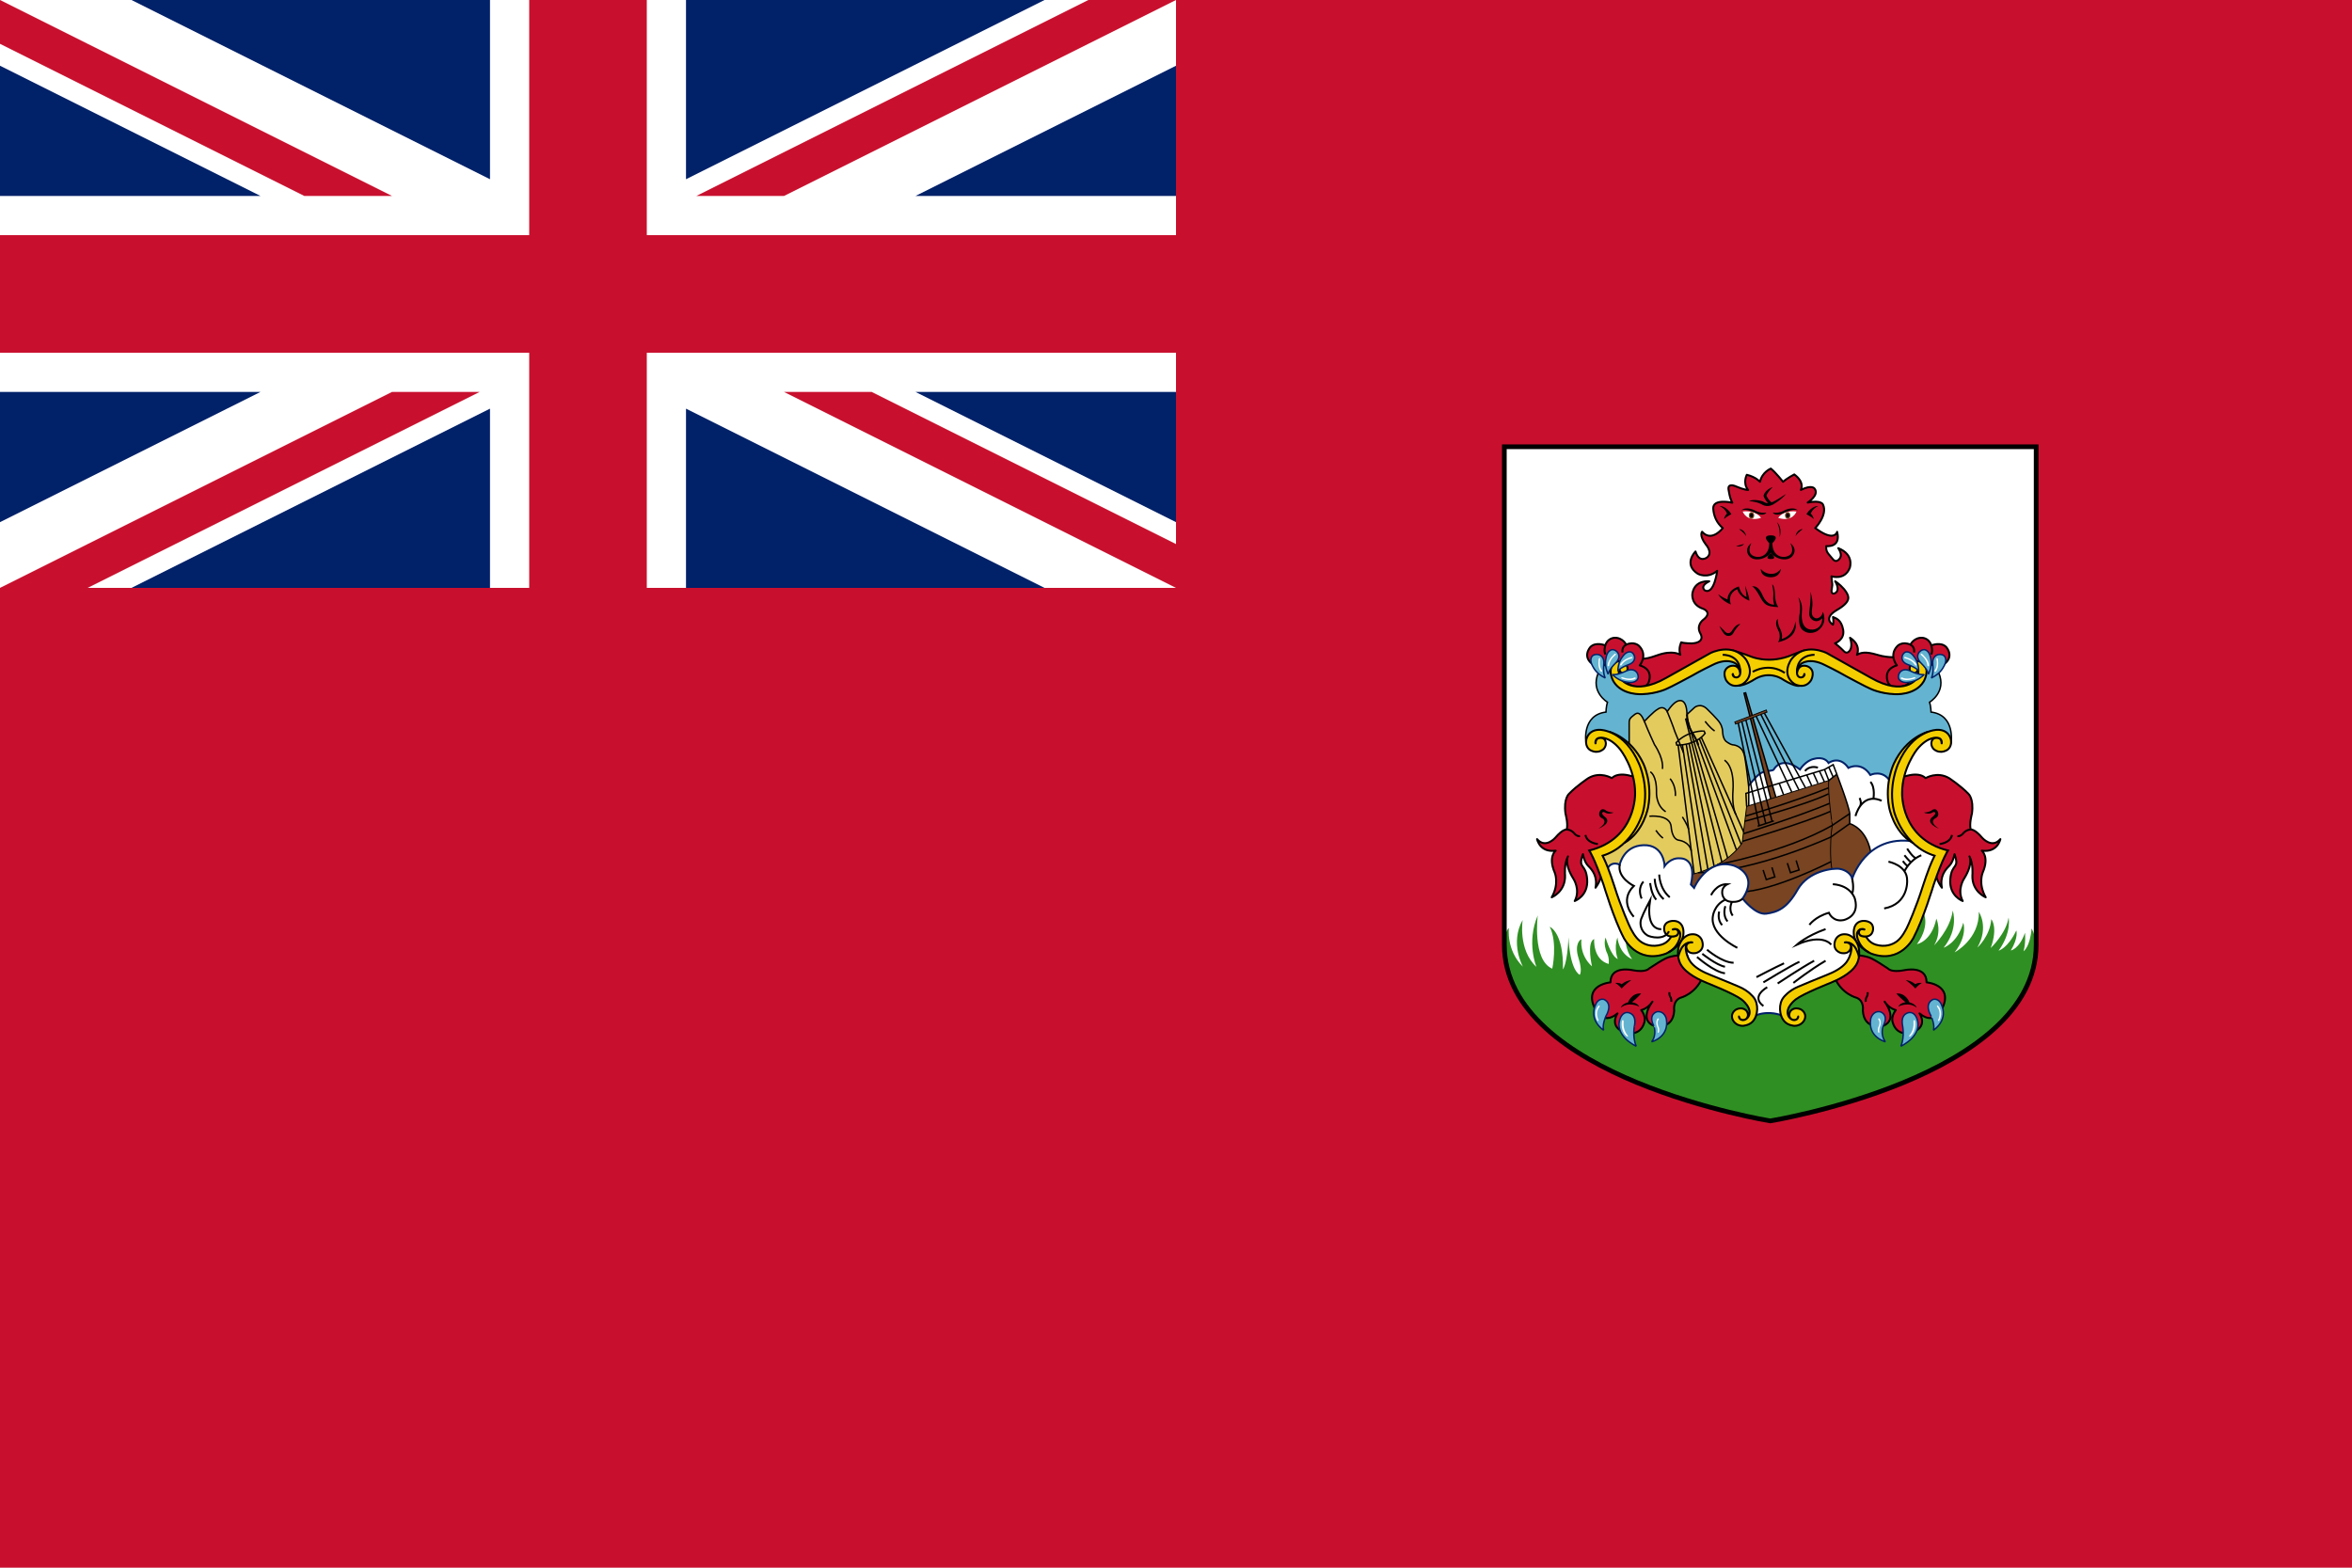 <svg xmlns="http://www.w3.org/2000/svg" width="450px" height="300px" viewBox="0 0 450 300">
  <path fill="#C8102E" d="M0,0h450v300H0V0z" />
  <path fill="#012169" d="M0,0h225v112.5H0V0z" />
  <path fill="#FFFFFF" d="M225,37.5h-49.843L225,12.578V0h-25.157L131.25,34.297V0h-37.5v34.297L25.157,0H0v12.578L49.843,37.5H0V75h49.843L0,99.922V112.5l0,0h25.156L93.75,78.203V112.5h37.5V78.203l68.594,34.297H225V99.922L175.157,75H225V37.5z" />
  <path fill="#C8102E" d="M91.77,75l-75,37.5H0l0,0L75,75H91.77z M58.23,37.5H75L0,0v8.385L58.23,37.5z M123.75,112.5v-45H225V45H123.75V0h-22.5v45H0v22.5h101.25v45H123.75z M225,0h-16.77l-75,37.5H150L225,0z M166.77,75H150l75,37.5v-8.385L166.77,75z" />
  <g>
    <path fill="#FFFFFF" d="M389.412,85.499v95.282c0,25.451-50.878,33.72-50.878,33.72s-50.878-8.269-50.878-33.72V85.499H389.412z" />
    <path fill="#2F8F22" d="M389.412,180.78c0,25.451-50.878,33.72-50.878,33.72s-50.878-8.269-50.878-33.72c0,0,0-2.05,1.035-3.215c0,0-0.561,4.233,2.691,7.435c0,0-2.551-4.517-0.056-8.955c0,0-0.925,5.711,2.635,8.991c0,0-1.962-4.665,0.252-9.867c0,0-1.093,8.51,2.776,10.206c0,0,1.065-4.891-0.477-8.029c0,0,2.664,1.074,2.523,8.171c0,0,0.841-1.046,1.065-6.164c0,0,0.112,5.852,2.131,7.209c0,0,0.617-0.594-0.224-3.251c-0.841-2.658,0.365-3.591,0.561-3.534c0,0-0.442,2.94,2.022,5.146c0,0-1.068-4.608,0.418-5.23c0,0-0.308,3.902,2.776,4.778c0,0,0.224-1.131-0.449-2.403c0,0-0.589-1.509-0.14-2.663c0,0,0.981,3.539,2.327,4.133c0,0-0.813-2.074-0.056-4.133c0,0,0.168,2.946,2.803,4.161c0,0-1.736-2.28-1.05-4.788l16.947,0.829l8.775,0.418l26.326-1.86l4.542-3.902c0,0,1.794,2.488-1.037,6.418c0,0,2.803-0.509,3.701-4.891c0,0,1.149,2.431-0.421,5.117c0,0,3.112-3.11,3.56-6.644c0,0,1.206,3.421-1.738,7.096c0,0,2.635-0.877,3.757-4.778c0,0,0.897,2.35-1.654,5.67c0,0,4.766-2.532,4.626-7.762c0,0,1.99,2.884-0.28,6.842c0,0,2.439-2.177,2.664-5.428c0,0,1.346,1.47-0.112,5.513c0,0,2.972-2.799,3.42-5.824c0,0,0.645,2.799-1.907,6.333c0,0,1.738-0.424,3.393-3.873c0,0,0.449,1.357-1.065,3.845c0,0,1.626-0.283,2.719-3.393c0,0,0.196,1.866-0.28,3.534c0,0,1.262-0.82,1.542-4.354c0,0,0.705,1.159,0.717,2.601C389.425,181.727,389.413,180.78,389.412,180.78L389.412,180.78z" />
    <path fill="#C8102E" stroke="#000000" stroke-width="0.374" stroke-linejoin="round" d="M363.213,125.7c0,0-1.768,0.301-4.039-0.391c-2.271-0.692-3.189-0.411-3.893,0c0,0,0.922-1.825-1.321-3.266c0,0,0.729,1.842-0.28,2.703c0,0-0.449,0.422-0.981-0.214c0,0-0.785-0.806-1.612-1.428c0,0,1.907-0.664,1.556-2.601c-0.351-1.937-1.388-2.191-1.948-2.431c0,0,0.196,0.877,0,1.47c0,0-2.074-1.159,0.743-2.799c2.817-1.64,2.299-2.601,1.794-3.435c-0.504-0.834-1.584-1.753-2.117-2.078c0,0,0.561,0.877,0.463,1.626s-1.374,1.23-1.121-0.085c0.252-1.315-0.014-1.089-0.042-2.488c0,0,2.509,0.848,3.491-1.598c0,0,0.967-2.53-2.201-3.789c0,0,0.771,1.032,0.392,1.809c0,0-0.673,1.272-1.472,0.24c-0.799-1.032-1.304-1.23-1.22-2.446c0,0,2.874,0.396,2.089-2.728c0,0-0.463,2.078-4.191-0.721c0,0,2.425-2.488,1.486-4.496c0,0-0.294-0.919-2.93-0.382c0,0,2.285-1.442,1.318-2.672c0,0-0.491-0.82-2.621,0.254c0,0,0.827-1.428-1.262-2.969c0,0-1.402,0.735-2.145,1.413c0,0-1.43-1.809-2.341-2.53c0,0-1.654,0.636-2.074,2.53c0,0-0.771-0.919-2.523-1.343c0,0-0.841,1.555,0.252,2.912c0,0-0.813-0.028-2.299-0.679c0,0-1.696-0.806-1.444,0.65c0.252,1.456,0.378,1.781,0.715,2.46c0,0-3.806-0.884-3.645,1.173c0.112,1.428,0.645,2.658,1.822,3.69c0,0-2.131,2.785-3.953,0.693c0,0-0.631,0.679,0.729,2.46c0,0,1.36,1.499,0.239,2.446c0,0-1.5,1.201-2.229-1.131c0,0-2.425,2.417,0.435,4.269c0,0,1.836,1.046,3.715-0.566c0,0-0.575,4.637-2.369,3.746c0,0-1.08-0.792,0.855-1.739c0,0-2.79-0.353-3.238,2.347c0,0-0.344,2.148,2.088,2.926c0,0,1.878,0.679-0.07,2.135c0,0-1.374,1.046-0.477,2.601c0,0,1.08,1.71-1.654,1.88c0,0-1.486-0.014-2.019-0.212c0,0-0.599,1.115-0.18,2.388c0,0-1.361-1.014-4.46,0.108c-3.098,1.123-2.86,0.331-3.112,0.671c-0.252,0.339-0.855,1.484-0.855,1.484s1.626,1.979,1.654,1.937c0.028-0.042-0.308,2.262-0.308,2.262l0.799,0.382l6.378-2.841l6.476-3.375l5.207,0.319l3.302,0.786l4.338,0.316l3.106-1.657h4.5l4.949,2.466l5.648,3.37l2.944,0.516l2.268-0.121v-4.575L363.213,125.7z" />
    <path fill="#C8102E" stroke="#000000" stroke-width="0.374" stroke-linejoin="round" d="M311.838,131.049c0,0,2.467,1.258,3.497-0.269c0,0,1.346-2.566-1.609-3.456c0,0,1.609-1.93-0.116-3.711c0,0-0.904-0.954-2.481-0.254c0,0-0.652-1.357-2.187-1.315c0,0-1.345-0.021-1.808,1.463c0,0-1.85-0.763-2.881,0.339c0,0-1.703,1.908,0.673,3.414l1.71,0.156l1.682-0.778l1.878,0.537C310.198,127.175,309.715,129.077,311.838,131.049L311.838,131.049z M364.809,131.049c0,0-2.467,1.258-3.497-0.269c0,0-1.345-2.566,1.609-3.456c0,0-1.609-1.93,0.116-3.711c0,0,0.904-0.954,2.481-0.254c0,0,0.652-1.357,2.187-1.315c0,0,1.345-0.021,1.808,1.463c0,0,1.85-0.763,2.88,0.339c0,0,1.703,1.908-0.673,3.414l-1.71,0.156l-1.682-0.778l-1.878,0.537C366.449,127.175,366.933,129.077,364.809,131.049L364.809,131.049z" />
    <path fill="#C8102E" stroke="#000000" stroke-width="0.374" stroke-linejoin="round" d="M321.918,182.731c0,0-2.145,0.127-3.238,0.679c-1.093,0.551-1.935,1.145-3.196,1.951c0,0-0.589,0.784-3.07,0.307c0,0-4.289-1.028-4.289,2.322c0,0-5.13,0.424-3.028,4.919c0,0,1.43,3.52,4.374,1.018c0,0-1.892,2.714,1.766,3.775c0,0,2.607,0.636,3.364-2.036c0,0,0.421-1.06-0.589-2.375c0,0,1.262-0.254,2.145-1.611c0,0-2.691,3.402,0.252,4.627c0,0,3.699,0.928,3.91-2.931c0,0-0.302-1.781,1.132-2.417c0,0,2.948-0.679,4.293-3.965C325.746,186.993,321.507,184.736,321.918,182.731L321.918,182.731z M354.814,182.731c0,0,2.145,0.127,3.238,0.679c1.094,0.551,1.935,1.145,3.196,1.951c0,0,0.589,0.784,3.07,0.307c0,0,4.289-1.028,4.289,2.322c0,0,5.13,0.424,3.028,4.919c0,0-1.43,3.52-4.374,1.018c0,0,1.892,2.714-1.766,3.775c0,0-2.607,0.636-3.364-2.036c0,0-0.421-1.06,0.589-2.375c0,0-1.262-0.254-2.145-1.611c0,0,2.691,3.402-0.252,4.627c0,0-3.699,0.928-3.91-2.931c0,0,0.302-1.781-1.132-2.417c0,0-2.948-0.679-4.293-3.965C350.987,186.993,355.226,184.736,354.814,182.731L354.814,182.731z M313.257,148.906c0,0-3.308-1.524-4.878,0c0,0-2.187-1.354-4.486,0c0,0-2.187,1.429-3.701,3.003c0,0-1.065,0.912-0.673,3.788c0,0,0.561,2.027,0.224,3.045c0,0-0.729-0.144-2.187,1.583c0,0-1.85,2.143-3.476,0.252c0,0,0.504,2.633,3.56,2.208c0,0-1.486,1.159-0.196,4.156c0,0,0.953,2.12-0.561,4.778c0,0,2.664-1.074,2.551-4.212c0,0-0.224-2.12,0.561-3.619c0,0-0.785,1.363,1.037,4.269c0,0,1.402,2.092,0.252,4.269c0,0,2.635-0.961,2.383-4.156c-0.252-3.195-1.85-1.866-0.813-4.806c0,0,0.252,1.506,1.037,2.266c0.785,0.76,1.794,2.032,1.374,4.152c0,0,1.57-1.951,1.206-3.958c-0.365-2.007-0.757-2.615-0.757-2.615l4.962-2.814l2.467-4.467L313.257,148.906z M363.547,148.906c0,0,3.308-1.524,4.878,0c0,0,2.187-1.354,4.486,0c0,0,2.187,1.429,3.701,3.003c0,0,1.065,0.912,0.673,3.788c0,0-0.561,2.027-0.224,3.045c0,0,0.729-0.144,2.187,1.583c0,0,1.85,2.143,3.476,0.252c0,0-0.504,2.633-3.56,2.208c0,0,1.486,1.159,0.196,4.156c0,0-0.953,2.12,0.561,4.778c0,0-2.664-1.074-2.551-4.212c0,0,0.224-2.12-0.561-3.619c0,0,0.785,1.363-1.037,4.269c0,0-1.402,2.092-0.252,4.269c0,0-2.635-0.961-2.383-4.156c0.252-3.195,1.85-1.866,0.813-4.806c0,0-0.252,1.506-1.037,2.266c-0.785,0.76-1.794,2.032-1.374,4.152c0,0-1.57-1.951-1.206-3.958c0.365-2.007,0.757-2.615,0.757-2.615l-4.962-2.814l-2.467-4.467L363.547,148.906z" />
    <path fill="#64B4D1" stroke="#000000" stroke-width="0.28" d="M366.912,126.537c2.972-0.28,4.022,2.228,4.022,2.228c1.558,3.655-1.751,5.606-1.751,5.606c0.252,0.82,0.28,1.894,0.28,1.894c4.654,0.566,3.84,5.796,3.84,5.796l-1.541-1.272c-2.691-1.046-5.467,1.244-7.457,5.089c-1.99,3.845-1.037,5.655-0.701,10.206c0.337,4.552,7.738,7.266,7.738,7.266s-3.505,9.019-5.775,14.815s-7.009,3.393-8.383,2.172c-1.374-1.221-1.717-0.543-2.411,0c-0.694,0.543,3.112,3.511-3.813,6.31c-6.925,2.799-8.131,4.948-9.28,5.655c-1.149,0.707-5.944,0.226-6.42-0.368c-0.477-0.594-0.196-0.594-1.99-1.697c-1.794-1.102-4.822-2.064-8.131-3.676c-3.308-1.611-3.224-3.676-3.196-4.099c0.028-0.424,1.149-3.873-2.725-1.131c-3.875,2.742-7.172-1.306-7.172-1.306c-0.757-0.995-3.981-9.635-3.981-9.635c-0.869-3.223-2.579-6.984-2.579-6.984c0.084-0.028-0.168,0.396,2.691-1.244c2.86-1.64,4.14-4.368,5.13-7.068c0.99-2.7,0.028-7.322-0.337-8.256c-0.365-0.933-2.495-5.211-5.134-6.107c-2.638-0.896-4.408,1.329-4.408,1.329s-0.814-5.23,3.84-5.796c0,0,0.028-1.074,0.28-1.894c0,0-3.308-1.951-1.751-5.606c0,0,1.049-2.508,4.022-2.228l-0.719,1.36c0,0-0.748,7.464,10.177,2.46c10.926-5.004,10.597-5.937,16.821-2.799l4.542-0.085c0,0,6.561-3.035,8.663-1.729c2.103,1.305,9.672,5.546,9.672,5.546s7.317,2.744,8.747-2.318L366.912,126.537z" />
    <path fill="#FFFFFF" stroke="#012169" stroke-width="0.374" stroke-miterlimit="10" d="M334.04,158.897c0,0-0.38-2.291-0.779-3.775c0,0-0.811-2.328,0.572-3.963l1.715-1.974c0,0,1.066-1.434,2.386-1.629c0,0,1.32-0.039,1.446-0.308c0.126-0.269,1.57-2.645,5.004,0c0,0,1.094-1.753,2.776-2.05c0,0,1.817-0.551,2.696,0.806c0,0,2.042-1.548,3.794,0.944c0,0,2.425-1.364,4.191,1.348c0,0,2.397-1.169,3.869,1.323c1.472,2.492,1.178,3.51,1.178,3.51l1.093,3.958l3.87,4.778l-9,3.393h-4.037l-8.074,2.163l-14.34,1.102l-3.995-4.707L334.04,158.897z" />
    <path fill="#784421" stroke="#000000" stroke-width="0.28" d="M342.184,160.892l-8.198-28.311l-0.3,0.081l7.244,28.654L342.184,160.892z" />
    <path fill="#F5CE00" stroke="#000000" stroke-width="0.374" stroke-miterlimit="2.613" d="M331.495,124.44c0,0,2.208,0.677,3.406,1.165c0,0,3.196,1.442,7.254,0c0,0,2.745-1.087,3.11-1.165l-2.102,3.201l-0.105,1.654l1.315,1.93c0,0-0.789,0.318-3.144-1.124c0,0-2.607-2.014-5.72,0c0,0-1.703,1.154-3.133,1.124l2.019-2.254l-0.778-2.03L331.495,124.44z" />
    <path fill="#E4CB5E" stroke="#000000" stroke-width="0.28" stroke-miterlimit="2.613" d="M311.706,143.63c0,0,0-4.41,0-5.301c0-0.416,0.003-0.763,0.634-1.272c0.63-0.509,1.304-1.315,2.271,0.976c0,0,1.892-1.993,2.523-2.29c0,0,1.093-0.933,1.85,0.424c0,0,1.009-1.527,1.808-1.908c0,0,1.892-1.23,1.976,2.46l1.472-1.357c0,0,1.135-0.933,2.397,0.339c0,0,2.145,2.078,2.439,2.672c0,0,0.473,0.643,0.51,1.657c0,0-0.005,1.142,0.583,1.777c0,0,0.672,0.594,1.324,0.721c0,0,1.535,0.042,2.082,1.484c0,0,0.252-0.25,1.009,6.66v12.593L326.09,173.4l-13.626-3.902l-5.425-2.248l-1.219-3.987l5.257-3.393l2.86-7.718l-0.925-5.428L311.706,143.63z" />
    <path fill="#784421" stroke="#000000" stroke-width="0.28" d="M349.249,150.316l0.645-0.961l1.542-1.188c0,0,2.355,6.18,2.467,7.529v1.918c0,0,3.533,0.901,4.149,6.33l-2.916,5.372l-4.57-2.545l-1.318-0.961L349.249,150.316L349.249,150.316z" />
    <path fill="none" stroke="#000000" stroke-width="0.28" stroke-miterlimit="10" d="M321.077,142.591l3.5,28.251 M321.886,142.53l3.925,26.334 M322.622,142.408l4.521,26.117 M331.026,165.852l-8.199-28.311l-0.3,0.081l7.245,28.655L331.026,165.852z M325.13,141.37l8.279,20.92 M324.577,141.709l7.99,21.853" />
    <path fill="#784421" stroke="#000000" stroke-width="0.171" d="M349.894,149.355l-15.713,4.961l-0.857,6.999c-3.729,5.401-11.306,6.36-11.306,6.36l5.895,6.277l11.327,2.375l5.944-4.58l5.383-4.976c-0.561-2.658-0.252-6.602-0.252-6.602c0-0.664,0.252-2.219,0.252-2.219S349.641,151.561,349.894,149.355L349.894,149.355z" />
    <path fill="none" stroke="#000000" stroke-width="0.28" stroke-miterlimit="10" d="M325.503,141.086l8.127,18.168 M323.169,142.272l5.236,25.7 M333.54,159.557c0,0,10.349-3.231,16.52-5.826 M328.572,165.456c0,0,12.911-2.332,21.994-7.506l3.336-2.254 M353.903,157.614l-3.589,2.555c0,0-14.439,6.658-25.432,6.836 M350.311,164.901c0,0-11.099,5.715-17.464,5.801" />
    <path fill="#FFFFFF" stroke="#012169" stroke-width="0.374" stroke-miterlimit="10" d="M307.336,166.785c0,0,0.463-2.191,2.565-1.329c0,0,0.715-3.591,4.542-3.717c3.827-0.127,4.037,3.732,4.037,3.987c0,0,1.124-1.657,3.001-1.465c0,0,3.236-0.191,2.031,5.005l0.612,0.652c0,0,2.472-5.804,7.561-4.277c0,0,4.962,1.512,1.724,6.319c0,0,2.449,3.181,4.526,2.884c2.077-0.297,3.927-0.933,5.988-4.58c2.061-3.647,6.855-4.198,8.074-3.987c1.22,0.212,2.183,1.004,2.382,1.866c0,0,2.538-8.472,11.664-7.141l3.659,1.84l1.388,0.636l-2.069,5.838l-5.04,11.391l-3.826,1.176l-3.995-2.29l-1.388,0.744l-0.113,3.412l-5.27,3.793l-3.659,1.508l-4.037,2.757l-0.939,2.464c0,0-2.23-0.939-4.746,0l-0.833-2.04l-2.355-2.248l-9.148-4.316l-1.653-5.331l-1.67-0.744l-1.869,2.141l-2.733,0.319l-4.079-2.757L307.336,166.785z" />
    <path fill="#F5CE00" stroke="#000000" stroke-width="0.374" stroke-miterlimit="2.613" d="M331.494,129.055c0,0,0.062,0.509,0.567,0.566c0,0,0.526,0.17,0.833-0.486c0,0,0.036-0.148,0.044-0.221c0.035-0.306,0.14-1.188-0.813-1.908c0,0-1.556-1.272-4.528,0.269c0,0-2.355,1.131-3.981,2.092c0,0-4.205,2.262-4.71,2.431c0,0-1.85,0.933-4.682,1.046c0,0-3.869,0.283-5.509-2.431c0,0-1.247-2.064,0-3.379c0,0,0.504-0.594,1.334-0.484c0.348,0.046,0.733,0.206,1.105,0.64c0,0,0.603,0.877-0.098,1.527c0,0-0.911,0.558-1.233-0.622c0,0-0.014-0.085-0.042,0.021c-0.018,0.068-0.224,0.968,0.259,1.732c0,0,2.334,3.532,8.754-0.128l8.467-4.749c0,0,4.248-2.177,6.785,1.23c0,0,2.047,2.827-0.589,4.679c0,0-1.962,1.173-3.196-0.693c0,0-1.023-1.838,0.589-2.643c0,0,1.416-0.664,1.976,0.749c0.561,1.413-1.094,1.781-1.247,0.778C331.578,129.07,331.536,128.829,331.494,129.055L331.494,129.055z M345.268,129.056c0,0-0.062,0.509-0.567,0.566c0,0-0.527,0.17-0.833-0.486c0,0-0.036-0.148-0.044-0.221c-0.035-0.306-0.14-1.188,0.813-1.908c0,0,1.556-1.272,4.528,0.269c0,0,2.355,1.131,3.981,2.092c0,0,4.205,2.262,4.71,2.431c0,0,1.85,0.933,4.682,1.046c0,0,3.869,0.283,5.509-2.431c0,0,1.247-2.064,0-3.379c0,0-0.504-0.594-1.334-0.484c-0.348,0.046-0.733,0.206-1.105,0.64c0,0-0.603,0.877,0.098,1.527c0,0,0.911,0.558,1.233-0.622c0,0,0.014-0.085,0.042,0.021c0.018,0.068,0.224,0.968-0.259,1.732c0,0-2.334,3.532-8.754-0.128l-8.467-4.749c0,0-4.248-2.177-6.785,1.23c0,0-2.047,2.827,0.589,4.679c0,0,1.962,1.173,3.196-0.693c0,0,1.023-1.838-0.589-2.643c0,0-1.416-0.664-1.976,0.749c-0.561,1.413,1.094,1.781,1.247,0.778C345.184,129.07,345.226,128.829,345.268,129.056L345.268,129.056z M365.997,161.316c-3.74-2.122-4.559-6.829-4.559-6.829c-0.904-4.686,0.925-8.397,0.925-8.397c2.418-5.11,6.562-6.061,6.562-6.061s-4.059,2.817-5.195,6.612c0,0-0.883,3.202-0.378,6.361c0.504,3.159,0.315,2.354,1.094,4.792L365.997,161.316z M310.765,161.316c3.74-2.122,4.559-6.829,4.559-6.829c0.904-4.686-0.925-8.397-0.925-8.397c-2.418-5.11-6.562-6.061-6.562-6.061s4.059,2.817,5.195,6.612c0,0,0.883,3.202,0.378,6.361c-0.504,3.159-0.315,2.354-1.094,4.792L310.765,161.316z" />
    <path fill="#F5CE00" stroke="#000000" stroke-width="0.374" stroke-miterlimit="2.613" d="M370.143,163.753c-6.077-1.866-7.738-8.397-7.738-8.397c-1.241-4.898,0.757-9.181,0.757-9.181c2.776-6.518,7.472-6.517,7.472-6.517c2.355-0.063,2.637,1.951,2.637,1.951c0.222,1.428-0.78,1.944-0.78,1.944c-1.612,0.877-2.628-0.311-2.628-0.311c-0.673-0.877-0.154-1.654-0.154-1.654c0.414-0.58,1.206-0.325,1.206-0.325c0.627,0.194,0.561,0.979,0.561,0.979c0.004,0.021,0.018,0.021,0.018,0.021c0.028-0.007,0.018-0.018,0.018-0.018s0.14-0.961-0.799-1.06c0,0-1.829-0.396-3.974,2.276c0,0-2.824,3.605-2.817,8.27c0,0-0.357,8.757,8.768,11.026c0,0-0.988,1.421-2.733,6.552c0,0-1.976,6.595-3.863,10.16c0,0-2.508,5.086-8.101,3.008c0,0-3.33-1.463-3.322-3.88c0,0-0.231-2.205,1.766-2.375c0,0,1.956-0.148,1.935,1.527c0,0,0.053,1.813-2.082,1.399c0,0-0.747-0.159-0.61-0.891c0,0,0.119-0.657,1.02-0.371c0,0,0.028,0.004,0.031-0.011c0,0,0.01-0.016-0.021-0.025c0,0-0.348-0.156-0.716-0.027c0,0-0.33,0.11-0.356,0.624c0,0-0.021,0.414,0.421,0.647c0,0,0.536,0.191,0.957,0.148c0,0,0.566,1.142,1.845,1.529c1.782,0.539,3.249,0.02,4.147-0.697c0.977-0.779,1.609-2.142,1.798-2.475s1.829-4.008,3.063-7.959c0,0,1.08-3.407,1.941-5.188L370.143,163.753z M306.619,163.753c6.077-1.866,7.738-8.397,7.738-8.397c1.241-4.898-0.757-9.181-0.757-9.181c-2.776-6.518-7.472-6.517-7.472-6.517c-2.355-0.063-2.637,1.951-2.637,1.951c-0.222,1.428,0.78,1.944,0.78,1.944c1.612,0.877,2.628-0.311,2.628-0.311c0.673-0.877,0.154-1.654,0.154-1.654c-0.414-0.58-1.206-0.325-1.206-0.325c-0.627,0.194-0.561,0.979-0.561,0.979c-0.004,0.021-0.018,0.021-0.018,0.021c-0.028-0.007-0.018-0.018-0.018-0.018s-0.14-0.961,0.799-1.06c0,0,1.829-0.396,3.974,2.276c0,0,2.824,3.605,2.817,8.27c0,0,0.357,8.757-8.768,11.026c0,0,0.988,1.421,2.733,6.552c0,0,1.976,6.595,3.863,10.16c0,0,2.508,5.086,8.101,3.008c0,0,3.33-1.463,3.322-3.88c0,0,0.231-2.205-1.766-2.375c0,0-1.956-0.148-1.935,1.527c0,0-0.053,1.813,2.082,1.399c0,0,0.747-0.159,0.61-0.891c0,0-0.119-0.657-1.02-0.371c0,0-0.028,0.004-0.032-0.011c0,0-0.01-0.016,0.021-0.025c0,0,0.348-0.156,0.716-0.027c0,0,0.33,0.11,0.356,0.624c0,0,0.021,0.414-0.421,0.647c0,0-0.536,0.191-0.957,0.148c0,0-0.566,1.142-1.845,1.529c-1.782,0.539-3.249,0.02-4.147-0.697c-0.977-0.779-1.609-2.142-1.798-2.475s-1.829-4.008-3.063-7.959c0,0-1.08-3.407-1.941-5.188L306.619,163.753z" />
    <path fill="#F5CE00" stroke="#000000" stroke-width="0.374" stroke-miterlimit="2.613" d="M352.995,180.356c0,0,1.135-0.154,1.135,0.859c0,0-0.069,1.479-1.872,1.156c0,0-1.777-0.389-1.146-2.375c0,0,0.421-1.4,2.103-1.198c0,0,1.629,0.074,2.345,2.301c0,0,0.547,1.877-0.389,3.488c-1.044,1.798-3.687,2.979-4.962,3.502c0,0-5.11,2.007-6.634,3.156c0,0-2.337,1.735-1.304,3.35c0,0,0.4,0.615,0.999,0.615c0,0,0.684,0.032,0.799-0.668c0,0,0.004-0.014-0.007-0.032c0,0-0.01,0-0.014,0.018c0,0-0.049,0.428-0.421,0.587c0,0-0.498,0.251-1.02-0.191c0,0-0.553-0.53-0.091-1.354c0,0,0.606-1.014,2.019-0.414c0,0,1.244,0.615,0.733,1.937c0,0-0.455,1.216-1.956,1.213c0,0-1.129-0.037-1.852-0.795c-1.127-1.182-1.188-3.483-0.195-4.674c0,0,0.939-1.265,2.825-2.036c1.092-0.446,3.154-1.343,5.299-2.184c1.508-0.591,2.888-1.299,3.785-2.361c0,0,0.799-0.891,1.03-2.417c0,0,0.221-1.145-0.477-1.396c0,0-0.354-0.159-0.743-0.106c0,0-0.01,0-0.013,0.007C352.972,180.346,352.956,180.363,352.995,180.356z M323.766,180.356c0,0-1.135-0.154-1.135,0.859c0,0,0.069,1.479,1.872,1.156c0,0,1.777-0.389,1.146-2.375c0,0-0.421-1.4-2.103-1.198c0,0-1.629,0.074-2.345,2.301c0,0-0.547,1.877,0.389,3.488c1.044,1.798,3.687,2.979,4.962,3.502c0,0,5.11,2.007,6.634,3.156c0,0,2.337,1.735,1.304,3.35c0,0-0.4,0.615-0.999,0.615c0,0-0.684,0.032-0.799-0.668c0,0-0.004-0.014,0.007-0.032c0,0,0.01,0,0.014,0.018c0,0,0.049,0.428,0.421,0.587c0,0,0.498,0.251,1.02-0.191c0,0,0.553-0.53,0.091-1.354c0,0-0.606-1.014-2.019-0.414c0,0-1.244,0.615-0.733,1.937c0,0,0.455,1.216,1.956,1.213c0,0,1.129-0.037,1.852-0.795c1.127-1.182,1.188-3.483,0.195-4.674c0,0-0.939-1.265-2.825-2.036c-1.092-0.446-3.154-1.343-5.299-2.184c-1.508-0.591-2.888-1.299-3.785-2.361c0,0-0.799-0.891-1.03-2.417c0,0-0.221-1.145,0.477-1.396c0,0,0.354-0.159,0.743-0.106c0,0,0.01,0,0.013,0.007C323.79,180.345,323.806,180.363,323.766,180.356z" />
    <path fill="none" stroke="#000000" stroke-width="0.374" stroke-miterlimit="2.613" d="M347.175,125.309c0,0-3.492-0.155-3.365,3.464 M353.09,180.349c0,0,1.255-0.226,2.039,1.265c0,0,0.463,0.961,0.537,1.517 M356.076,177.799c0,0-1.256,0.218-0.609,1.995c0.61,1.675,1.742,2.225,2.079,2.458 M329.587,125.309c0,0,3.492-0.155,3.365,3.464" />
    <path fill="#784421" stroke="#000000" stroke-width="0.171" d="M331.916,138.159l6.019-2.29l0.142,0.403l-6.02,2.286L331.916,138.159z" />
    <path fill="none" stroke="#000000" stroke-width="0.28" d="M319.531,149.016c0,0,1.142,1.23,1.013,3.308 M315.746,147.701c0,0,1.262,0.608,1.179,3.958c0,0-0.127,2.446,1.765,3.676 M315.575,156.197c0,0,3.949-0.431,4.166,2c0,0,0.084,2.332,1.43,2.587c0,0,2.016,0.191,2.415,2.057 M316.818,158.897c0,0,0.694,1.039,1.367,1.484 M321.886,156.331c0,0,1.003,1.52,1.192,2.41 M326.232,138.032c0,0,0.925,1.258,1.823,1.852 M329.932,145.482c0,0,1.962,0.961,1.626,5.909c0,0-0.252,2.902,0.561,4.485 M320.688,142.125l0.126,0.467c0,0,3.519,0.148,5.418-2.248l-0.203-0.459C326.028,139.884,322.958,139.728,320.688,142.125L320.688,142.125z M333.363,161.001c0,0,12.169-3.628,16.859-5.743 M332.568,138.364l3.995,19.586 M333.261,138.101l4.576,19.496 M334.04,137.805l5.004,19.353 M336.001,137.06l6.822,14.527 M336.904,136.717l7.275,14.442 M337.572,136.464l7.87,14.297 M336.293,158.105l3.088-1.017 M333.955,156.168c0,0,9.051-2.644,15.902-5.407 M333.833,157.159c0,0,11.471-3.035,16.023-5.25 M337.334,166.488l0.601,1.838l1.642-0.526l-0.561-1.821 M341.967,165.168l0.601,1.837l1.642-0.525l-0.561-1.821 M334.181,154.316l-0.142-2.486l15.041-4.567l0.813,2.092 M340.418,149.893l0.819,2.195 M345.677,148.297l0.958,2.088 M346.923,147.918l0.896,1.975 M348.114,147.557l0.942,2.063 M349.081,147.263l1.654-0.933l0.701,1.837 M349.894,146.805l0.842,1.902 M318.059,147.15c0,0,0.421-1.697-1.514-4.665c0,0-1.262-2.714-1.935-4.453 M318.984,136.166c0,0,1.095,2.668,1.472,3.863c0,0,1.359,3.347,1.647,4.025" />
    <path fill="none" stroke="#000000" stroke-width="0.374" stroke-miterlimit="11" d="M323.672,180.349c0,0-1.255-0.226-2.039,1.265c0,0-0.463,0.961-0.537,1.517 M320.686,177.799c0,0,1.256,0.218,0.609,1.995c-0.61,1.675-1.742,2.225-2.079,2.458 M335.343,128.569c0,0,3.038-1.902,6.14,0.204 M312.592,175.437c0,0-2.944-2.981,0-5.901c0,0-3.196-1.563-2.691-4.079 M317.849,177.799c0,0-3.049,0.415-2.145-5.521c0,0-1.262,2.354-1.697,3.563c-0.325,0.905-0.11,2.367,1.18,3.157c0.516,0.316,3.249,1.028,4.132-0.783 M314.442,168.715c0,0-1.241,1.145-0.357,3.244 M315.725,168.99c0,0,0.147,2.036,1.156,3.181 M316.597,168.185c0,0-0.009,2.396,1.714,3.88 M317.454,167.358c0,0,0.016,2.693,2.014,4.347 M327.374,171.302c0,0,1.009-2.205,3.133-2.099c0,0-1.03,0.467-1.009,1.499c0,0-0.126,1.703,1.703,1.873c0,0,1.472,0.191,2.208-0.615 M332.4,181.374c0,0-5.236-2.46-4.689-6.001c0,0,0.21-2.163,2.325-3.181 M328.93,174.44c0,0-0.463,1.527,0.568,2.587 M330.107,173.401c0,0-0.631,1.675,0.421,2.926 M331.368,172.588c0,0-0.756,1.386,0.148,2.637 M326.596,181.734c0,0,2.86,2.481,5.089,2.502 M325.692,182.519c0,0,2.673,2.163,4.343,2.481 M324.683,183.131c0,0,3.303,2.907,5.352,3.119 M338.119,188.923c0,0-3.247,1.75-0.73,3.6 M336.058,186.993c0,0,3.68-1.93,5.278-2.65 M337.383,187.99c0,0,5.32-3.244,6.897-3.944 M340.116,188.202c0,0,4.542-3.032,6.981-4.347 M343.123,188.096c0,0,3.133-2.46,6.161-4.241 M350.357,180.78c0,0-1.535-2.248-6.581,0c0,0,1.85-1.679,5.509-2.981 M354.379,168.142c0,0,0.414,1.823-0.028,2.926 M346.193,176.985c0,0,1.051-1.548,3.722-2.311c0,0,0.72,1.802,2.797,1.399c0,0,3.133-0.615,2.187-4.05c0,0-0.652-2.566-4.23-2.82 M361.312,164.901c0,0,3.638,0.655,3.575,3.623c0,0,0.294,4.453-4.395,5.322 M364.37,166.729c0,0,0.999-2.17,3.228-3.061 M364.89,162.396c0,0,0.994,1.593,1.673,1.825 M364.37,163.668c0,0,0.936,1.144,1.252,1.336 M364.066,164.771c0,0,0.493,0.729,0.93,0.958 M345.352,147.557c0,0,0.708-1.149,2.467-0.661 M355.004,156.168c0,0,1.115-4.649,5.004-2.932 M358.431,152.855c0,0,0.4-2.143-0.568-3.235 M355.781,152.705c0,0,0.495,0.887,0.072,1.611" />
    <path fill="#64B4D1" stroke="#012169" stroke-width="0.28" stroke-miterlimit="2.613" d="M306.821,197.15c0,0-3.07-1.93-1.409-5.174c0,0,0.484-0.933,1.409-0.742c0,0,1.913,0.594,0.421,3.245C307.242,194.478,306.485,196.196,306.821,197.15L306.821,197.15z M313.045,200.204c0,0-4.374-1.993-3.028-5.386c0,0,0.416-1.145,1.386-1.06c0,0,1.687,0.085,1.349,2.332C312.752,196.09,312.246,198.295,313.045,200.204L313.045,200.204z M316.01,199.356c0,0,3.427-0.869,2.797-4.41c0,0-0.337-1.548-1.787-1.336c0,0-1.748,0.446-0.61,2.697C316.409,196.306,317.082,197.914,316.01,199.356L316.01,199.356z M363.688,200.203c0,0,4.374-1.993,3.028-5.386c0,0-0.416-1.145-1.386-1.06c0,0-1.687,0.085-1.349,2.332C363.981,196.09,364.487,198.295,363.688,200.203L363.688,200.203z M369.912,197.15c0,0,3.07-1.93,1.409-5.174c0,0-0.484-0.933-1.409-0.742c0,0-1.913,0.594-0.421,3.245C369.491,194.478,370.248,196.196,369.912,197.15L369.912,197.15z M360.723,199.356c0,0-3.427-0.869-2.797-4.41c0,0,0.337-1.548,1.787-1.336c0,0,1.748,0.446,0.61,2.697C360.323,196.306,359.65,197.913,360.723,199.356L360.723,199.356z M369.51,129.744c0,0,0.481-0.655,0.284-2.619s1.509-2.191,2.165-1.626c0,0,0.678,0.587,0.054,1.833C371.655,128.051,371.08,128.982,369.51,129.744z M368.965,129.03c0,0-0.05-0.792-1.419-2.138c-1.369-1.346-0.243-2.586,0.595-2.576c0,0,0.868,0.014,1.181,1.337C369.503,126.417,369.656,127.474,368.965,129.03L368.965,129.03z M367.106,128.434c0,0-0.358-0.645-2.048-1.245c-1.691-0.6-1.234-2.077-0.522-2.393c0,0,0.738-0.325,1.529,0.665C366.521,126.033,367.07,126.861,367.106,128.434L367.106,128.434z M368.166,129.08c0,0-0.788,0.221-2.599-0.652c-1.81-0.873-2.603,0.647-2.286,1.46c0,0,0.332,0.841,1.733,0.694C365.823,130.497,366.907,130.285,368.166,129.08z M307.138,129.744c0,0-0.481-0.655-0.284-2.619s-1.509-2.191-2.165-1.626c0,0-0.678,0.587-0.054,1.833C304.993,128.051,305.568,128.982,307.138,129.744z M307.682,129.03c0,0,0.05-0.792,1.419-2.138c1.369-1.346,0.243-2.586-0.595-2.576c0,0-0.868,0.014-1.181,1.337C307.145,126.417,306.992,127.474,307.682,129.03L307.682,129.03z M309.541,128.434c0,0,0.358-0.645,2.048-1.245c1.691-0.6,1.234-2.077,0.522-2.393c0,0-0.738-0.325-1.529,0.665C310.127,126.033,309.577,126.861,309.541,128.434L309.541,128.434z M308.482,129.08c0,0,0.788,0.221,2.599-0.652c1.81-0.873,2.603,0.647,2.286,1.46c0,0-0.332,0.841-1.733,0.694C310.824,130.497,309.741,130.285,308.482,129.08z" />
    <path fill="#FFFFFF" d="M317.335,195.125c0,0,0.126-0.17-0.021-0.244c0,0-0.147-0.063-0.252,0.143c0,0-0.357,0.567-0.055,1.344c0,0,0.286,0.538,0.147,1.1c0,0-0.019,0.159,0.108,0.18c0,0,0.121-0.042,0.144-0.159c0,0,0.171-0.549-0.123-1.085C317.282,196.404,316.925,195.571,317.335,195.125L317.335,195.125z M305.969,192.75c0,0,0.168-0.223,0.053-0.318c0,0-0.074-0.106-0.273,0.148c0,0-0.929,1.038-0.189,2.635c0,0,0.084,0.228,0.231,0.153c0,0,0.126-0.063,0.01-0.254C305.802,195.115,305.139,193.8,305.969,192.75z M311.461,198.196c0,0-0.961-0.921-0.827-2.573c0,0,0.056-0.353-0.12-0.402c0,0-0.188-0.078-0.216,0.332c0,0-0.266,1.725,0.897,2.714c0,0,0.079,0.099,0.208,0.071C311.403,198.338,311.54,198.307,311.461,198.196z M359.398,195.125c0,0-0.126-0.17,0.021-0.244c0,0,0.147-0.063,0.252,0.143c0,0,0.357,0.567,0.055,1.344c0,0-0.286,0.538-0.147,1.1c0,0,0.019,0.159-0.108,0.18c0,0-0.121-0.042-0.144-0.159c0,0-0.171-0.549,0.123-1.085C359.451,196.404,359.808,195.571,359.398,195.125L359.398,195.125z M370.679,192.75c0,0-0.168-0.223-0.053-0.318c0,0,0.074-0.106,0.273,0.148c0,0,0.929,1.038,0.189,2.635c0,0-0.084,0.228-0.231,0.153c0,0-0.126-0.063-0.01-0.254C370.847,195.114,371.51,193.8,370.679,192.75z M365.272,198.196c0,0,0.961-0.921,0.827-2.573c0,0-0.056-0.353,0.12-0.402c0,0,0.188-0.079,0.216,0.331c0,0,0.266,1.725-0.897,2.714c0,0-0.079,0.099-0.208,0.071C365.33,198.338,365.192,198.307,365.272,198.196z M370.152,128.277c0,0,0.639-0.688,0.334-2.18c0,0-0.002-0.147,0.082-0.157c0,0,0.155-0.039,0.181,0.108c0,0,0.343,1.591-0.378,2.456c0,0-0.132,0.128-0.22,0C370.152,128.503,370.054,128.412,370.152,128.277L370.152,128.277z M368.753,127.307c0,0,0.024-0.97-1.215-1.983c0,0-0.101-0.118-0.043-0.18c0,0,0.092-0.132,0.211-0.03c0,0,1.335,1.068,1.367,2.234c0,0-0.015,0.189-0.168,0.142C368.905,127.49,368.769,127.479,368.753,127.307L368.753,127.307z M366.366,127.248c0,0-0.384-0.89-1.932-1.279c0,0-0.141-0.064-0.115-0.145c0,0,0.028-0.159,0.179-0.117c0,0,1.657,0.399,2.175,1.442c0,0,0.066,0.177-0.093,0.2C366.58,127.349,366.453,127.397,366.366,127.248L366.366,127.248z M363.956,129.657c0,0,0.821,0.506,2.31-0.07c0,0,0.152-0.029,0.176,0.053c0,0,0.068,0.146-0.08,0.199c0,0-1.584,0.632-2.602,0.077c0,0-0.155-0.107-0.038-0.218C363.722,129.699,363.8,129.585,363.956,129.657L363.956,129.657z M306.496,128.277c0,0-0.639-0.688-0.334-2.18c0,0,0.002-0.147-0.082-0.157c0,0-0.155-0.039-0.181,0.108c0,0-0.343,1.591,0.378,2.456c0,0,0.132,0.128,0.22,0C306.496,128.503,306.594,128.412,306.496,128.277L306.496,128.277z M307.895,127.307c0,0-0.024-0.97,1.215-1.983c0,0,0.101-0.118,0.043-0.18c0,0-0.092-0.132-0.211-0.03c0,0-1.335,1.068-1.367,2.234c0,0,0.015,0.189,0.168,0.142C307.743,127.49,307.879,127.479,307.895,127.307L307.895,127.307z M310.282,127.248c0,0,0.384-0.89,1.932-1.279c0,0,0.141-0.064,0.115-0.145c0,0-0.028-0.159-0.179-0.117c0,0-1.657,0.399-2.175,1.442c0,0-0.066,0.177,0.093,0.2C310.067,127.349,310.195,127.397,310.282,127.248L310.282,127.248z M312.691,129.657c0,0-0.821,0.506-2.31-0.07c0,0-0.152-0.029-0.176,0.053c0,0-0.068,0.146,0.08,0.199c0,0,1.584,0.632,2.602,0.077c0,0,0.155-0.107,0.038-0.218C312.925,129.699,312.848,129.585,312.691,129.657L312.691,129.657z" />
    <path fill="none" stroke="#000000" stroke-width="0.374" stroke-miterlimit="10" d="M305.716,161.512c0,0-2.047-0.141-2.383-1.725 M299.744,158.742c0,0,0.713-0.028,1.358,0.622c0,0,0.492,0.735,1.193,0.65 M319.746,191.708c0,0,0.14-0.481-0.196-0.99c0,0-0.224-0.368-0.14-0.848 M322.769,136.717c0,0,0.013,1.326,0.391,2.301c0.378,0.976,1.656,2.663,1.741,3.574 M356.987,191.708c0,0-0.14-0.481,0.196-0.99c0,0,0.224-0.368,0.14-0.848 M371.089,161.512c0,0,2.047-0.141,2.383-1.725 M377.061,158.742c0,0-0.713-0.028-1.358,0.622c0,0-0.492,0.735-1.193,0.65 M365.517,123.359c0,0,0.904,0.438,0.694,1.498 M369.512,123.507c0,0,0.354,1.12-0.037,1.723 M311.13,123.359c0,0-0.904,0.438-0.694,1.498 M307.135,123.507c0,0-0.354,1.12,0.037,1.723" />
    <path fill="#FFFFFF" d="M340.222,99.101c0,0,0.862-1.512,3.491-1.212C343.712,97.889,342.997,99.991,340.222,99.101z M336.923,99.101c0,0-0.862-1.512-3.491-1.212C333.432,97.889,334.147,99.991,336.923,99.101z" />
    <path fill="#784421" d="M335.11,97.973c0.287,0,0.52,0.295,0.52,0.659c0,0.364-0.233,0.659-0.52,0.659s-0.52-0.295-0.52-0.659C334.59,98.268,334.823,97.973,335.11,97.973z M342.035,97.973c0.287,0,0.52,0.295,0.52,0.659c0,0.364-0.233,0.659-0.52,0.659s-0.52-0.295-0.52-0.659C341.515,98.268,341.748,97.973,342.035,97.973z" />
    <path fill="#000000" d="M308.743,155.49c0,0-1.065,0-1.654-0.509c0,0-0.617-0.424-0.981,0.254c0,0-0.561,0.961,0.477,1.386c0,0,1.29,0.65-0.757,1.951c0,0,2.439-0.877,1.458-2.064c0,0-1.065-0.763-0.673-1.046c0,0,0.112-0.226,0.533,0.057C307.566,155.801,308.407,155.688,308.743,155.49z M313.634,192.653c0,0-1.935-1.087-3.532,0.185c0,0,0.163-0.707,1.386-1.018c0,0,0.661-1.866,2.511-1.697c0,0-0.757,0.905-1.766,1.668C312.232,191.792,313.298,191.903,313.634,192.653z M312.12,187.542c0,0-1.314,0.971-1.849,1.621c0,0-0.535-0.664-1.235-1.067c0,0,0.807-0.106,1.235,0.257C310.271,188.353,310.942,187.702,312.12,187.542z M363.183,192.653c0,0,1.935-1.087,3.532,0.185c0,0-0.163-0.707-1.386-1.018c0,0-0.661-1.866-2.511-1.697c0,0,0.757,0.905,1.766,1.668C364.585,191.792,363.519,191.903,363.183,192.653z M364.613,187.542c0,0,1.314,0.971,1.849,1.621c0,0,0.535-0.664,1.235-1.067c0,0-0.807-0.106-1.235,0.257C366.462,188.353,365.79,187.702,364.613,187.542z M368.061,155.49c0,0,1.065,0,1.654-0.509c0,0,0.617-0.424,0.981,0.254c0,0,0.561,0.961-0.477,1.386c0,0-1.29,0.65,0.757,1.951c0,0-2.439-0.877-1.458-2.064c0,0,1.065-0.763,0.673-1.046c0,0-0.112-0.226-0.533,0.057C369.239,155.801,368.397,155.688,368.061,155.49z M346.383,113.223c0,0,0.573,1.635,0.326,3.117c-0.221,1.325,0.081,1.668,0.559,1.93c0.414,0.227,1.375-0.17,1.49-1.209c0,0,1.135,2.216-1.072,3.711c0,0-1.588,0.976-2.933-0.328c-0.474-0.459-0.684-1.728-0.452-2.905c0,0,0.347-1.596-0.231-3.234c0,0,0.904,0.965,0.673,2.889c0,0-0.463,3.451,2.092,3.282c0,0,1.766-0.021,1.819-2.163c0,0-0.662,0.763-1.482,0.509c-0.581-0.18-1.115-0.742-1.02-1.628C346.25,116.264,346.509,114.644,346.383,113.223L346.383,113.223z M343.488,118.891c0,0-0.14,2.728-2.635,3.393c0,0,0.351-0.495-0.21-1.852c0,0-0.547-0.792-0.504-2.021c0,0-0.794,0.621,0.112,2.262c0.547,0.99,0.07,2.177-0.098,2.219C339.983,122.934,344.273,122.326,343.488,118.891L343.488,118.891z M340.25,116.177c0,0-0.603-0.679-0.645-2.248c-0.042-1.569-0.337-1.951-0.547-2.135c0,0,0.308,1.357,0.224,2.191c-0.084,0.834,0.056,1.315,0.168,1.71c0,0-1.36,0.212-2.215-1.767c-0.817-1.892-1.64-1.739-2.047-1.725c0,0,0.474,0.053,1.43,1.781C337.573,115.712,337.838,116.064,340.25,116.177z M333.886,112.078c0,0,0.785,1.88,0.813,2.87c0,0-1.822-0.608-2.313-2.191c0,0-1.949,0.664-1.233,2.912c0,0-1.682-0.594-2.439-1.965c0,0,0.939,0.707,1.808,1.018c0,0-0.098-1.809,2.173-2.488c0,0,0.338,1.621,1.472,2.007C334.166,114.241,334.082,113.223,333.886,112.078L333.886,112.078z M336.885,108.855c0,0,0.631,0.919,1.921,0.961c0.616,0.02,1.28-0.119,1.921-0.961c0,0-0.084,1.598-1.921,1.611C338.806,110.466,336.885,110.537,336.885,108.855z M328.941,119.775c0,0,0.957,0.869,1.157,1.156c0,0,0.673,0.657,1.251-0.193c0,0,0.737-1.359,1.641-1.323c0,0-0.641,0.446-1.362,1.731c0,0-0.194,0.474-0.73,0.527c-0.251,0.025-0.568,0.106-1.047-0.395C329.849,121.278,329.435,120.772,328.941,119.775z M338.806,102.451c-1.921-0.001-0.302,1.484-0.302,1.484c0.042,2.354-1.847,3.078-3.133,2.396c-1.286-0.682-0.28-2.396-0.28-2.396s-1.451,0.954-0.526,2.332c0.925,1.378,3.35,0.763,4.24-0.509c0.89,1.272,3.315,1.887,4.24,0.509c0.925-1.378-0.526-2.332-0.526-2.332s1.006,1.714-0.28,2.396c-1.286,0.682-3.175-0.042-3.133-2.396C339.107,103.935,340.726,102.45,338.806,102.451z M339.969,99.906c0,0,0.673,1.145,0.526,2.884C340.495,102.79,341.105,101.051,339.969,99.906z M334.082,102.599c0,0-0.147-1.251-1.367-1.357C332.715,101.242,333.745,101.985,334.082,102.599z M343.544,102.599c0,0,0.147-1.251,1.367-1.357C344.911,101.242,343.88,101.985,343.544,102.599z M332.147,104.508c0,0,0.967,0.297,1.556-0.424C333.703,104.084,332.589,104.38,332.147,104.508z M329.014,96.832c0,0,1.125-0.127,2.25,1.548c0,0-1.115,0.594-1.388,0.954c0,0,0-0.551,0.547-1.039C330.423,98.295,330.213,97.447,329.014,96.832L329.014,96.832z M347.855,96.832c0,0-1.125-0.127-2.25,1.548c0,0,1.115,0.594,1.388,0.954c0,0,0-0.551-0.547-1.039C346.446,98.295,346.656,97.447,347.855,96.832L347.855,96.832z M339.17,98.082c0,0,1.009,0.277,2.271-0.423c0,0,1.556-0.827,2.544,0c0,0-0.862-0.384-2.523,0.423C341.462,98.082,339.801,98.993,339.17,98.082z M334.586,95.878c0,0,1.661,0.106,2.67,0.742c0,0,1.072,0.636,2.292-0.276c0,0,1.326-0.763,2.177-1.823c0,0-2.03,1.4-2.787,1.611c0,0-0.694-0.53-0.967-1.293c0,0,0.105-0.572,1.198-1.633c0,0-1.472,0.446-1.766,1.697c0,0,0.273,0.763,0.841,1.357c0,0-0.273,0.127-0.988-0.318C337.257,95.941,335.701,95.411,334.586,95.878L334.586,95.878z M338.806,105.854c-1.437,1.241,0,1.113,0,1.113S340.243,107.095,338.806,105.854z M337.974,98.082c0,0-1.009,0.277-2.271-0.423c0,0-1.556-0.827-2.544,0c0,0,0.862-0.384,2.523,0.423C335.682,98.082,337.343,98.993,337.974,98.082z M342.035,98.228c0.17,0,0.309,0.181,0.309,0.404c0,0.223-0.138,0.404-0.309,0.404s-0.309-0.181-0.309-0.404C341.726,98.408,341.864,98.228,342.035,98.228z M335.11,98.228c0.17,0,0.309,0.181,0.309,0.404c0,0.223-0.138,0.404-0.309,0.404c-0.171,0-0.309-0.181-0.309-0.404C334.801,98.408,334.94,98.228,335.11,98.228z" />
    <path fill="none" stroke="#000000" stroke-width="0.9" d="M389.575,85.499v95.282c0,25.451-50.878,33.72-50.878,33.72s-50.878-8.269-50.878-33.72V85.499H389.575z" />
  </g>
</svg>
